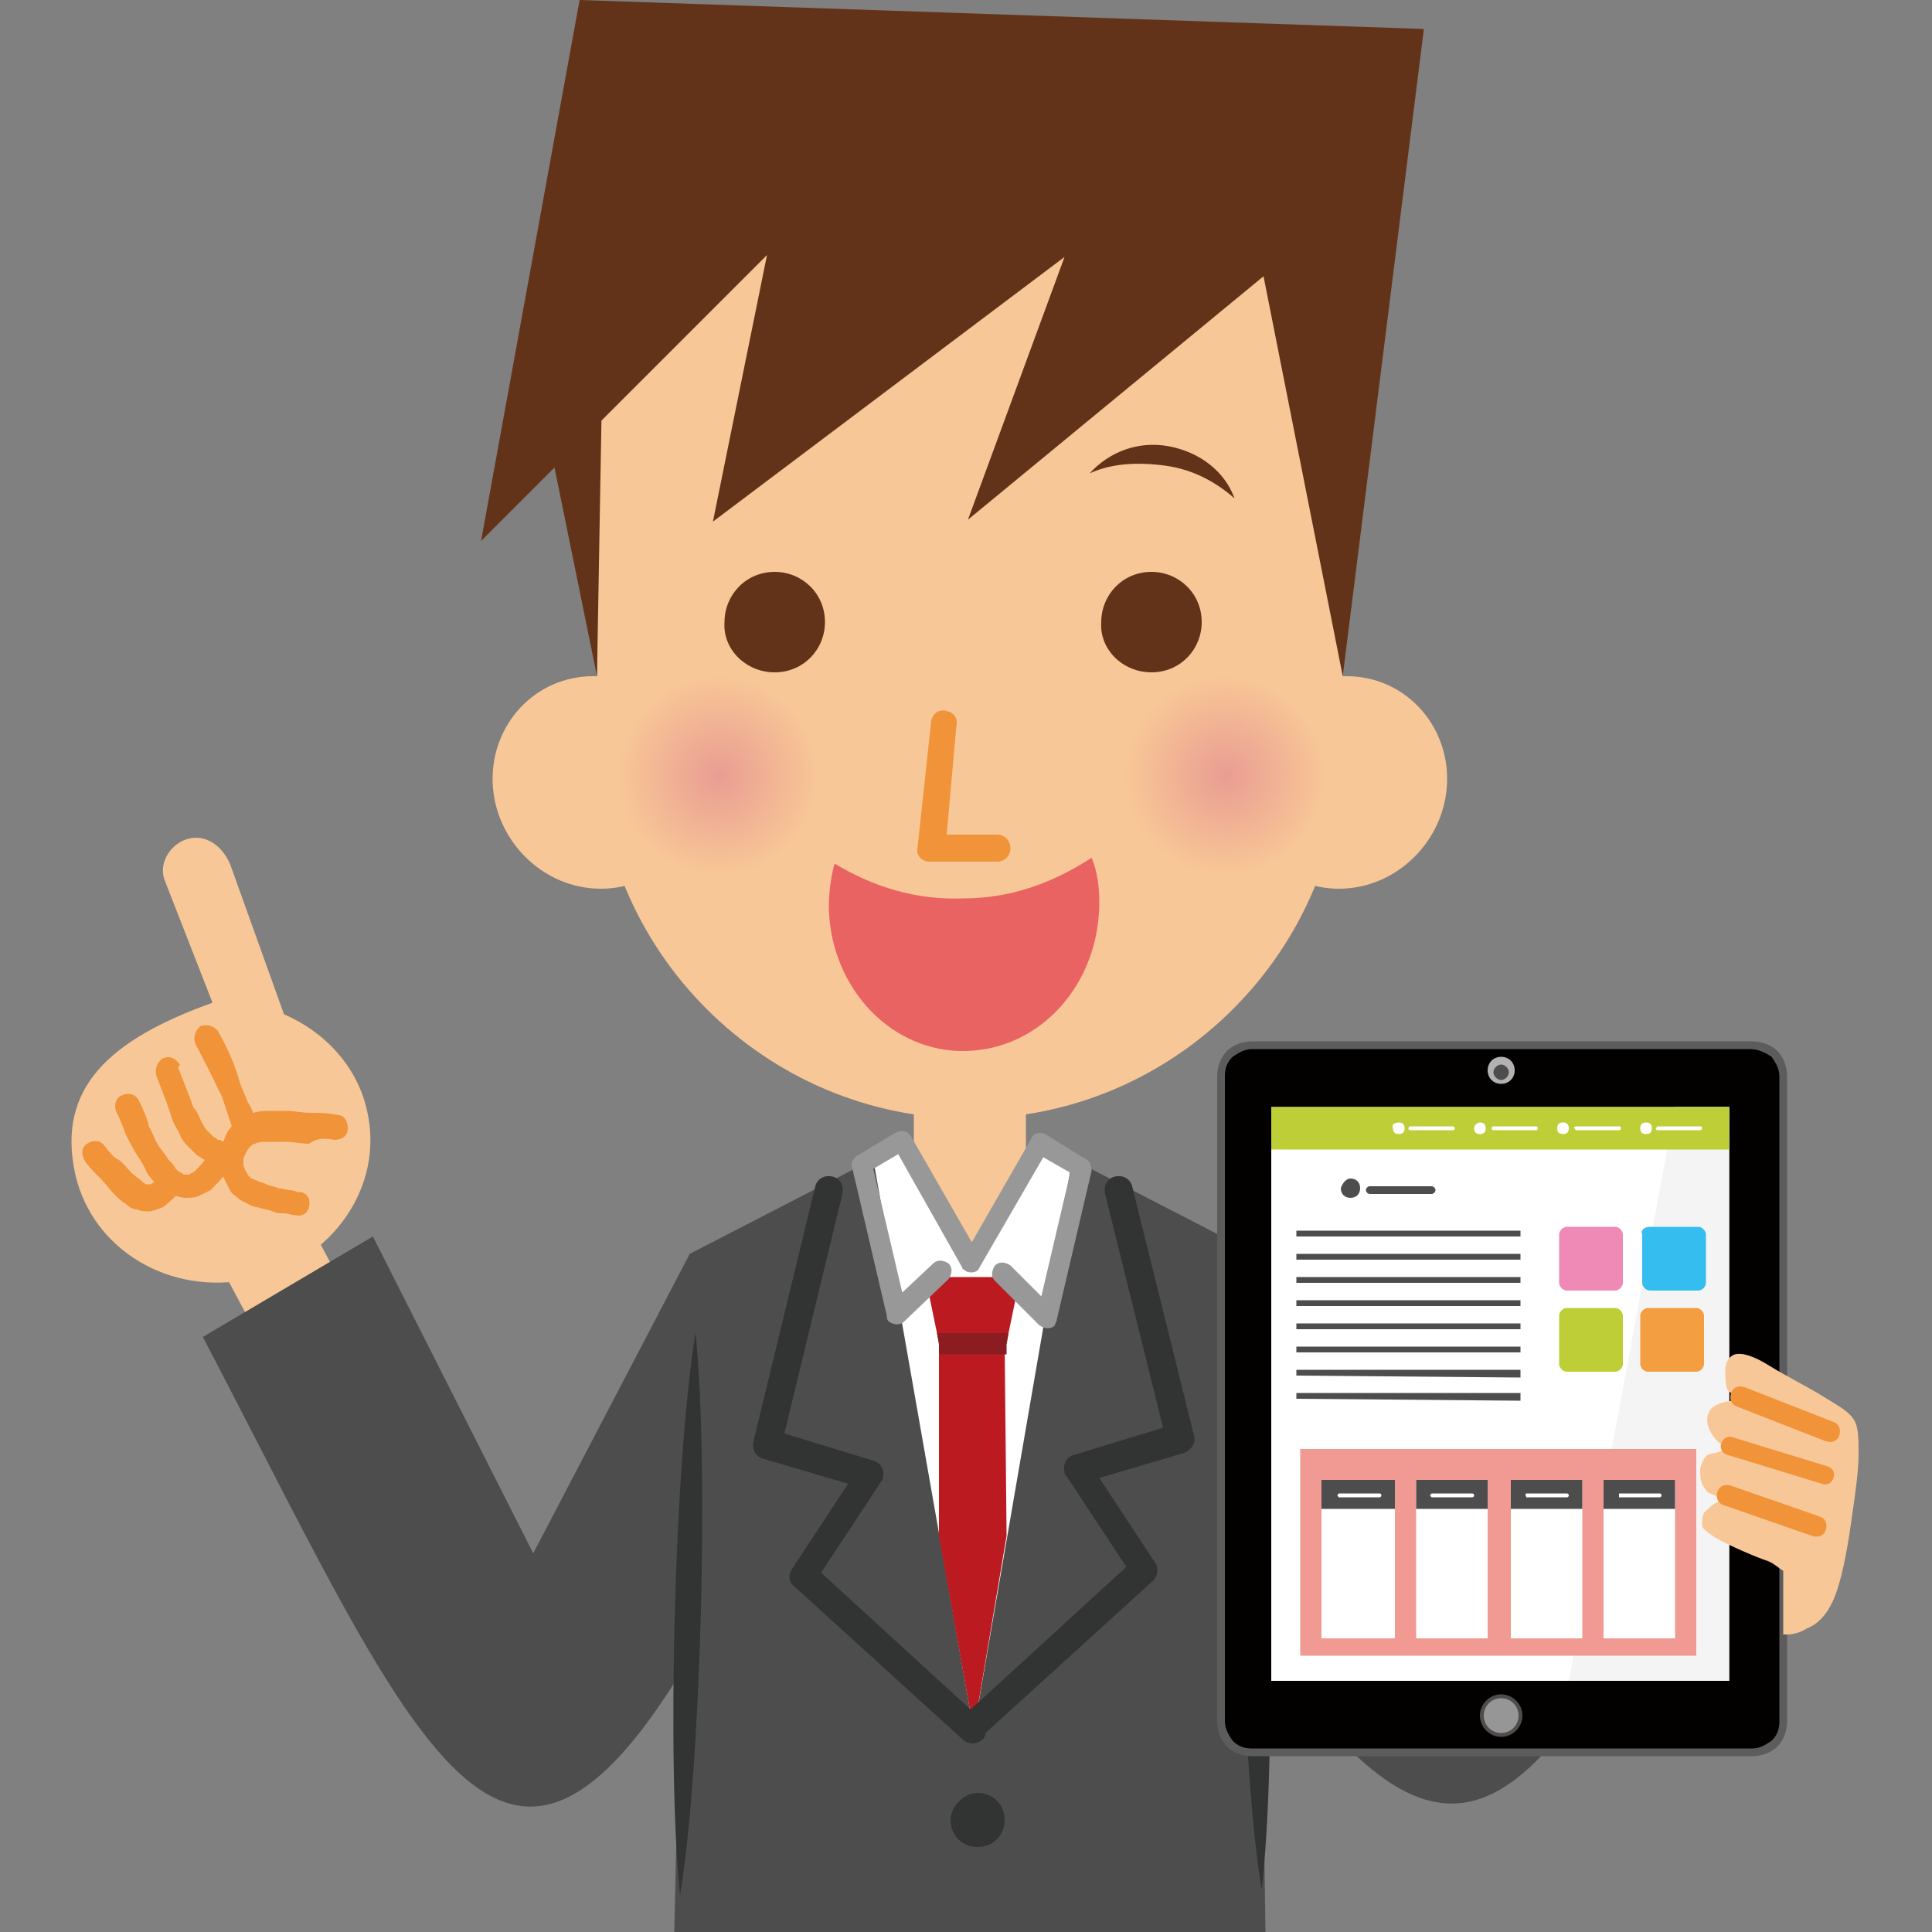<?xml version="1.0" encoding="utf-8"?>
<!-- Generator: Adobe Illustrator 24.2.0, SVG Export Plug-In . SVG Version: 6.00 Build 0)  -->
<svg version="1.1" id="レイヤー_1" xmlns="http://www.w3.org/2000/svg" xmlns:xlink="http://www.w3.org/1999/xlink" x="0px"
	 y="0px" viewBox="0 0 100 100" style="enable-background:new 0 0 100 100;" xml:space="preserve">
<rect x="0" y="0" width="100" height="100" fill="#808080" stroke="none"/>
<style type="text/css">
	.st0{fill-rule:evenodd;clip-rule:evenodd;fill:#F8C797;}
	.st1{fill:#F19338;}
	.st2{fill-rule:evenodd;clip-rule:evenodd;fill:#4D4D4D;}
	.st3{fill-rule:evenodd;clip-rule:evenodd;fill:#633319;}
	.st4{fill-rule:evenodd;clip-rule:evenodd;fill:#EA6363;}
	.st5{fill-rule:evenodd;clip-rule:evenodd;fill:#FFFFFF;}
	.st6{fill:#BC1A21;}
	.st7{fill-rule:evenodd;clip-rule:evenodd;fill:#BC1A21;}
	.st8{fill:#8B1C21;}
	.st9{fill:#989898;}
	.st10{fill:#323333;}
	.st11{fill-rule:evenodd;clip-rule:evenodd;fill:#323333;}
	.st12{fill-rule:evenodd;clip-rule:evenodd;fill:#030000;}
	.st13{fill:#5C5C5C;}
	.st14{fill-rule:evenodd;clip-rule:evenodd;fill:#F5F4F4;}
	.st15{fill-rule:evenodd;clip-rule:evenodd;fill:#B2B2B2;}
	.st16{fill-rule:evenodd;clip-rule:evenodd;fill:#969696;}
	.st17{fill-rule:evenodd;clip-rule:evenodd;fill:#BECE36;}
	.st18{fill:#4D4D4D;}
	.st19{fill-rule:evenodd;clip-rule:evenodd;fill:#F19A94;}
	.st20{fill-rule:evenodd;clip-rule:evenodd;fill:#EE8AB5;}
	.st21{fill-rule:evenodd;clip-rule:evenodd;fill:#36BDEF;}
	.st22{fill-rule:evenodd;clip-rule:evenodd;fill:#F39E41;}
	.st23{opacity:0.7;fill-rule:evenodd;clip-rule:evenodd;fill:url(#SVGID_1_);}
	.st24{opacity:0.7;fill-rule:evenodd;clip-rule:evenodd;fill:url(#SVGID_2_);}
</style>
<g>
	<polygon class="st0" points="11.5,65.7 16,63.3 18.3,67.6 13.8,70 11.5,65.7 	"/>
	<path class="st0" d="M11,51.9l-2.5-6.4c-0.3-0.9,0.4-1.9,1.3-2.1c0.9-0.2,1.7,0.4,2.1,1.3l2.8,7.8c2.1,0.9,3.8,2.7,4.3,5
		c0.9,3.9-1.8,7.8-6,8.7c-4.2,0.9-8.2-1.5-9.1-5.4C2.9,56.3,5.7,53.8,11,51.9L11,51.9z"/>
	<path class="st1" d="M5.4,59.3c-0.2-0.3-0.6-0.3-0.9-0.1c-0.3,0.2-0.3,0.6-0.1,0.9c0.2,0.3,0.5,0.6,0.8,0.9
		c0.3,0.3,0.5,0.6,0.7,0.8l0,0c0.2,0.2,0.4,0.4,0.6,0.5c0.2,0.2,0.4,0.3,0.6,0.3c0.2,0.1,0.4,0.1,0.6,0.1c0.2,0,0.4-0.1,0.7-0.2
		c0.3-0.2,0.6-0.5,0.9-0.8l0,0v0l0,0c0.2-0.3,0.2-0.7,0-0.9c-0.3-0.2-0.7-0.2-0.9,0l0,0v0c-0.2,0.2-0.4,0.4-0.6,0.5c0,0,0,0-0.1,0
		c0,0-0.1,0-0.1,0c-0.1,0-0.2-0.1-0.3-0.2c-0.1-0.1-0.3-0.2-0.5-0.4l0,0l0,0c-0.2-0.2-0.4-0.5-0.7-0.7C6,60,5.7,59.7,5.4,59.3
		L5.4,59.3z"/>
	<path class="st1" d="M7.2,57c-0.1-0.3-0.5-0.5-0.9-0.3C6,56.8,5.9,57.2,6,57.5c0.2,0.4,0.4,0.9,0.5,1.2c0.2,0.4,0.4,0.8,0.6,1.1
		c0.2,0.3,0.4,0.6,0.5,0.9c0.2,0.3,0.4,0.5,0.6,0.7c0.2,0.2,0.4,0.3,0.6,0.4C9.1,61.9,9.4,62,9.6,62c0.2,0,0.5,0,0.7-0.1
		c0.2-0.1,0.4-0.2,0.6-0.3l0,0c0.3-0.3,0.6-0.6,0.8-0.9h0l0,0c0.2-0.3,0.2-0.7-0.1-0.9c-0.3-0.2-0.7-0.2-0.9,0.1l0,0v0l0,0
		c-0.2,0.3-0.4,0.5-0.6,0.7l0,0l0,0c-0.1,0.1-0.2,0.1-0.3,0.2c-0.1,0-0.2,0-0.2,0c-0.1,0-0.1,0-0.2-0.1c-0.1,0-0.2-0.1-0.3-0.2
		C9,60.3,8.9,60.2,8.7,60c-0.1-0.2-0.3-0.4-0.5-0.7c-0.2-0.3-0.3-0.7-0.5-1C7.6,57.8,7.4,57.4,7.2,57L7.2,57z"/>
	<path class="st1" d="M9.3,55.1c-0.2-0.3-0.5-0.5-0.9-0.3C8.1,55,8,55.4,8.1,55.7c0.3,0.8,0.6,1.5,0.8,2.2c0.1,0.3,0.3,0.6,0.4,0.8
		c0.1,0.3,0.3,0.5,0.4,0.6c0.2,0.2,0.3,0.3,0.5,0.5l0,0l0,0c0.2,0.1,0.3,0.2,0.5,0.3c0.2,0.1,0.3,0.1,0.5,0.2c0.2,0,0.3,0.1,0.4,0.1
		c0.4,0.1,0.7-0.2,0.7-0.6c0-0.4-0.2-0.7-0.6-0.7c-0.1,0-0.2,0-0.3-0.1c-0.1,0-0.2,0-0.2-0.1c-0.1,0-0.2-0.1-0.2-0.1l0,0
		c-0.1-0.1-0.2-0.2-0.3-0.3c-0.1-0.1-0.2-0.3-0.3-0.5c-0.1-0.2-0.2-0.5-0.4-0.7c-0.2-0.6-0.5-1.3-0.8-2.1
		C9.3,55.2,9.3,55.2,9.3,55.1L9.3,55.1L9.3,55.1z"/>
	<path class="st1" d="M11.3,53.4c-0.2-0.3-0.6-0.4-0.9-0.3c-0.3,0.2-0.4,0.6-0.3,0.9l0,0c0,0,0,0,0,0c0.4,0.8,0.9,1.7,1.2,2.4
		c0.2,0.3,0.3,0.7,0.4,1c0.1,0.3,0.2,0.6,0.3,0.9c0.1,0.3,0.5,0.5,0.8,0.4c0.3-0.1,0.5-0.5,0.4-0.8c-0.1-0.3-0.2-0.6-0.4-0.9
		c-0.1-0.3-0.3-0.7-0.4-1C12.2,55.2,11.8,54.3,11.3,53.4L11.3,53.4L11.3,53.4L11.3,53.4z"/>
	<path class="st1" d="M17.3,59c0.4,0,0.7-0.2,0.7-0.6c0-0.4-0.2-0.7-0.6-0.7c-0.5-0.1-0.9-0.1-1.3-0.1c-0.5,0-0.9-0.1-1.2-0.1
		c-0.4,0-0.8,0-1.1,0c-0.4,0-0.7,0.1-1,0.2c-0.3,0.1-0.6,0.3-0.8,0.6l0,0c-0.2,0.2-0.3,0.4-0.4,0.7c-0.1,0.2-0.2,0.4-0.2,0.7
		c0,0.2,0,0.5,0,0.7c0,0.2,0.1,0.4,0.2,0.6c0.1,0.2,0.2,0.4,0.3,0.6c0.1,0.2,0.3,0.3,0.4,0.4c0.1,0.1,0.3,0.2,0.5,0.3
		c0.2,0.1,0.4,0.2,0.6,0.2c0.2,0.1,0.5,0.1,0.7,0.2c0.2,0.1,0.4,0.1,0.6,0.1v0c0.2,0,0.4,0.1,0.6,0.1c0.4,0.1,0.7-0.2,0.7-0.5
		c0.1-0.4-0.2-0.7-0.5-0.7c-0.2,0-0.3-0.1-0.5-0.1l0,0l0,0c-0.2,0-0.4-0.1-0.6-0.1c-0.2-0.1-0.4-0.1-0.6-0.2
		c-0.2-0.1-0.4-0.1-0.5-0.2c-0.1,0-0.2-0.1-0.3-0.1c0,0-0.1-0.1-0.1-0.1c-0.1-0.1-0.1-0.2-0.2-0.3c0-0.1-0.1-0.2-0.1-0.3
		c0-0.1,0-0.2,0-0.3c0-0.1,0.1-0.2,0.1-0.3c0.1-0.1,0.1-0.2,0.2-0.3l0,0l0,0c0.1-0.1,0.2-0.2,0.3-0.2c0.2-0.1,0.4-0.1,0.6-0.1
		c0.3,0,0.6,0,1,0c0.4,0,0.8,0.1,1.2,0.1C16.4,58.9,16.8,58.9,17.3,59L17.3,59z"/>
	<path class="st2" d="M27.6,80.4l-8.3-16.4l-8.8,5.2C23.3,93.7,27.2,106,41,75.3l-5.3-10.4L27.6,80.4L27.6,80.4z"/>
	<path class="st2" d="M75.5,80.4l7.3-14.7l8.8,5.2c-12.9,24.6-16.1,33-32,4.5L65,64.9L75.5,80.4L75.5,80.4z"/>
	<path class="st0" d="M47.3,59.8l-6,2.9c0.3,3.2,1.9,8.5,8.9,8.5c6.6,0,7.1-0.3,8.7-8.3l-6-3L50,55L47.3,59.8L47.3,59.8z"/>
	<polygon class="st0" points="47.3,62.6 53.1,62.6 53.1,53 47.3,53 47.3,62.6 	"/>
	<path class="st0" d="M69.3,46c3,0,5.5-2.5,5.6-5.5c0.1-3-2.2-5.5-5.2-5.5c-3,0-5.5,2.5-5.6,5.5C64,43.5,66.3,46,69.3,46L69.3,46z"
		/>
	<path class="st0" d="M31.1,46c-3,0-5.5-2.5-5.6-5.5c-0.1-3,2.2-5.5,5.2-5.5c3,0,5.5,2.5,5.6,5.5C36.4,43.5,34.1,46,31.1,46L31.1,46
		z"/>
	<path class="st0" d="M50.2,57.9L50.2,57.9c10.6,0,19.3-8.7,19.3-19.3V25.3c0-10.6-3.4-19.2-19.3-19.3c-20.4-0.2-19.3,8.7-19.3,19.3
		v13.3C30.9,49.2,39.6,57.9,50.2,57.9L50.2,57.9z"/>
	<path class="st3" d="M40.1,34.8c1.5,0,2.6-1.2,2.6-2.6c0-1.5-1.2-2.6-2.6-2.6c-1.5,0-2.6,1.2-2.6,2.6
		C37.4,33.6,38.6,34.8,40.1,34.8L40.1,34.8z"/>
	<path class="st3" d="M59.6,34.8c1.5,0,2.6-1.2,2.6-2.6c0-1.5-1.2-2.6-2.6-2.6c-1.5,0-2.6,1.2-2.6,2.6
		C56.9,33.6,58.1,34.8,59.6,34.8L59.6,34.8z"/>
	<polygon class="st3" points="69.5,35 65.4,14.3 50.1,26.9 55.1,13.3 36.9,27 39.7,13.2 24.9,28 30,0 73.7,1.5 69.5,35 	"/>
	<polygon class="st3" points="30.9,35 31.2,17.8 27.6,18.8 30.9,35 	"/>
	<path class="st1" d="M48.2,37.3c0.1-0.4,0.4-0.6,0.8-0.5c0.4,0.1,0.6,0.4,0.5,0.8L49,43.2l2.6,0c0.4,0,0.7,0.3,0.7,0.7
		c0,0.4-0.3,0.7-0.7,0.7l-3.4,0c-0.1,0-0.1,0-0.2,0c-0.4-0.1-0.6-0.4-0.5-0.8L48.2,37.3L48.2,37.3z"/>
	<path class="st4" d="M43.2,44.7c-0.2,0.7-0.3,1.5-0.3,2.3c0.1,4.2,3.3,7.5,7.1,7.4c3.9-0.1,6.9-3.5,6.9-7.7c0-0.8-0.1-1.6-0.4-2.3
		c-2,1.3-4.2,2.1-6.6,2.1C47.4,46.6,45.2,45.9,43.2,44.7L43.2,44.7z"/>
	<path class="st3" d="M60.5,23.1c1.6,0.3,2.9,1.3,3.4,2.7c-0.9-0.8-2.1-1.5-3.6-1.7c-1.5-0.2-2.8-0.1-3.9,0.4
		C57.4,23.4,58.9,22.8,60.5,23.1L60.5,23.1z"/>
	<polygon class="st5" points="43.9,60.8 46.7,59.1 50.2,65.3 53.8,59.1 56.6,60.8 50.3,91 43.9,60.8 	"/>
	<polygon class="st2" points="35.7,64.9 45.2,60 50.4,89.6 55.5,60 65,64.9 65.5,100 34.9,100 	"/>
	<polygon class="st6" points="48.6,69.5 52.1,69.5 52.8,66.1 47.9,66.1 48.6,69.5 	"/>
	<polygon class="st7" points="48.6,69.5 48.6,79.5 50.4,89.6 52.1,79.5 52,69.5 48.6,69.5 	"/>
	<polygon class="st8" points="48.5,69 52.2,69 52.1,69.6 52.1,70.1 48.6,70.1 48.6,69.6 48.5,69 	"/>
	<path class="st9" d="M48.3,65.4c0.2-0.2,0.5-0.2,0.8,0c0.2,0.2,0.2,0.5,0,0.8l-2.3,2.2c-0.2,0.2-0.5,0.2-0.8,0
		c-0.1-0.1-0.1-0.2-0.1-0.3l-1.8-7.7c-0.1-0.2,0.1-0.5,0.3-0.6l2-1.2c0.3-0.1,0.6-0.1,0.7,0.2c0.2,0.3,0.1,0.6-0.2,0.7l-1.7,1
		l1.5,6.4L48.3,65.4L48.3,65.4z"/>
	<path class="st9" d="M51.5,66.3c-0.2-0.2-0.2-0.5,0-0.8c0.2-0.2,0.5-0.2,0.8,0l1.6,1.6l1.5-6.4L54,59.9l-3.3,5.7
		c-0.1,0.3-0.5,0.3-0.7,0.2c-0.1-0.1-0.2-0.1-0.2-0.2l-3.5-6.2c-0.1-0.3-0.1-0.6,0.2-0.7c0.3-0.1,0.6-0.1,0.7,0.2l3.1,5.4l3.1-5.4
		l0,0l0,0c0.1-0.3,0.5-0.3,0.7-0.2l2.1,1.3c0.2,0.1,0.3,0.3,0.3,0.6l-1.8,7.7c0,0.1-0.1,0.2-0.1,0.3c-0.2,0.2-0.5,0.2-0.8,0
		L51.5,66.3L51.5,66.3z"/>
	<path class="st10" d="M42.2,61.4c0.1-0.4,0.5-0.6,0.9-0.5c0.4,0.1,0.6,0.5,0.5,0.9l-3,12.4l4.6,1.4c0.4,0.1,0.6,0.5,0.5,0.9
		c0,0.1-0.1,0.2-0.1,0.2l-3.1,4.7l8.3,7.6c0.3,0.3,0.3,0.7,0.1,1c-0.3,0.3-0.7,0.3-1,0.1l-8.8-8c-0.3-0.2-0.3-0.6-0.1-0.9l2.9-4.4
		l-4.4-1.3v0c-0.4-0.1-0.6-0.5-0.5-0.9L42.2,61.4L42.2,61.4z"/>
	<path class="st10" d="M57.2,61.8c-0.1-0.4,0.1-0.8,0.5-0.9c0.4-0.1,0.8,0.1,0.9,0.5l3.2,12.9c0.1,0.4-0.1,0.7-0.5,0.9l0,0l-4.4,1.3
		l2.9,4.4c0.2,0.3,0.1,0.7-0.1,0.9l-8.8,8c-0.3,0.3-0.7,0.2-1-0.1c-0.3-0.3-0.2-0.7,0.1-1l8.3-7.6l-3.1-4.7
		c-0.1-0.1-0.1-0.1-0.1-0.2c-0.1-0.4,0.1-0.8,0.5-0.9l4.6-1.4L57.2,61.8L57.2,61.8z"/>
	<path class="st11" d="M50.6,92.8c0.8,0,1.4,0.6,1.4,1.4c0,0.8-0.6,1.4-1.4,1.4c-0.8,0-1.4-0.6-1.4-1.4
		C49.2,93.5,49.9,92.8,50.6,92.8L50.6,92.8z"/>
	<path class="st11" d="M35.2,98.1C34.5,91.4,34.9,75.7,36,69C36.7,75.7,36.3,91.4,35.2,98.1L35.2,98.1z"/>
	<path class="st11" d="M65.3,97.8c-1.1-6.7-1.4-22.4-0.6-29.1C65.8,75.4,66.1,91.1,65.3,97.8L65.3,97.8z"/>
	<path class="st12" d="M64.8,54.1h25.9c0.9,0,1.6,0.7,1.6,1.6v33.4c0,0.9-0.7,1.6-1.6,1.6H64.8c-0.9,0-1.6-0.7-1.6-1.6V55.7
		C63.1,54.8,63.9,54.1,64.8,54.1L64.8,54.1z"/>
	<path class="st13" d="M64.8,53.9h25.9c0.5,0,1,0.2,1.3,0.5c0.3,0.3,0.5,0.8,0.5,1.3v33.4c0,0.5-0.2,1-0.5,1.3v0v0
		c-0.3,0.3-0.8,0.5-1.3,0.5H64.8c-0.5,0-1-0.2-1.3-0.5l0,0c-0.3-0.3-0.5-0.8-0.5-1.3V55.7c0-0.5,0.2-1,0.5-1.3l0,0
		C63.8,54.1,64.3,53.9,64.8,53.9L64.8,53.9z M90.6,54.3H64.8c-0.4,0-0.7,0.2-1,0.4l0,0c-0.3,0.3-0.4,0.6-0.4,1v33.4
		c0,0.4,0.2,0.7,0.4,1c0.3,0.3,0.6,0.4,1,0.4h25.9c0.4,0,0.7-0.2,1-0.4l0,0c0.3-0.3,0.4-0.6,0.4-1V55.7c0-0.4-0.2-0.7-0.4-1
		C91.4,54.5,91,54.3,90.6,54.3L90.6,54.3z"/>
	<polygon class="st5" points="65.8,57.3 89.5,57.3 89.5,87 65.8,87 65.8,57.3 	"/>
	<polygon class="st14" points="86.7,57.3 89.5,57.3 89.5,87 81.2,87 86.7,57.3 	"/>
	<path class="st15" d="M78.4,55.4c0-0.4-0.3-0.7-0.7-0.7c-0.4,0-0.7,0.3-0.7,0.7c0,0.4,0.3,0.7,0.7,0.7
		C78.1,56.1,78.4,55.8,78.4,55.4L78.4,55.4z"/>
	<path class="st2" d="M78.8,88.8c0-0.6-0.5-1.1-1.1-1.1c-0.6,0-1.1,0.5-1.1,1.1c0,0.6,0.5,1.1,1.1,1.1
		C78.3,89.9,78.8,89.4,78.8,88.8L78.8,88.8z"/>
	<path class="st2" d="M78.1,55.5c0-0.2-0.2-0.4-0.4-0.4c-0.2,0-0.4,0.2-0.4,0.4c0,0.2,0.2,0.4,0.4,0.4
		C77.9,55.9,78.1,55.7,78.1,55.5L78.1,55.5z"/>
	<path class="st16" d="M78.6,88.8c0-0.5-0.4-0.9-0.9-0.9c-0.5,0-0.9,0.4-0.9,0.9c0,0.5,0.4,0.9,0.9,0.9
		C78.2,89.7,78.6,89.3,78.6,88.8L78.6,88.8z"/>
	<polygon class="st17" points="65.8,57.3 89.5,57.3 89.5,59.5 65.8,59.5 65.8,57.3 	"/>
	<path class="st5" d="M72.4,58.1c0.2,0,0.3,0.1,0.3,0.3c0,0.2-0.1,0.3-0.3,0.3c-0.2,0-0.3-0.1-0.3-0.3C72,58.2,72.2,58.1,72.4,58.1
		L72.4,58.1z"/>
	<path class="st5" d="M73,58.3h2.2c0.1,0,0.1,0.1,0.1,0.1l0,0c0,0.1-0.1,0.1-0.1,0.1H73c-0.1,0-0.1-0.1-0.1-0.1l0,0
		C72.9,58.4,72.9,58.3,73,58.3L73,58.3z"/>
	<path class="st5" d="M76.6,58.1c0.2,0,0.3,0.1,0.3,0.3c0,0.2-0.1,0.3-0.3,0.3c-0.2,0-0.3-0.1-0.3-0.3
		C76.3,58.2,76.5,58.1,76.6,58.1L76.6,58.1z"/>
	<path class="st5" d="M77.3,58.3h2.2c0.1,0,0.1,0.1,0.1,0.1l0,0c0,0.1-0.1,0.1-0.1,0.1h-2.2c-0.1,0-0.1-0.1-0.1-0.1l0,0
		C77.2,58.4,77.2,58.3,77.3,58.3L77.3,58.3z"/>
	<path class="st5" d="M80.9,58.1c0.2,0,0.3,0.1,0.3,0.3c0,0.2-0.1,0.3-0.3,0.3c-0.2,0-0.3-0.1-0.3-0.3
		C80.6,58.2,80.7,58.1,80.9,58.1L80.9,58.1z"/>
	<path class="st5" d="M81.6,58.3h2.2c0.1,0,0.1,0.1,0.1,0.1l0,0c0,0.1-0.1,0.1-0.1,0.1h-2.2c-0.1,0-0.1-0.1-0.1-0.1l0,0
		C81.4,58.4,81.5,58.3,81.6,58.3L81.6,58.3z"/>
	<path class="st5" d="M85.2,58.1c0.2,0,0.3,0.1,0.3,0.3c0,0.2-0.1,0.3-0.3,0.3c-0.2,0-0.3-0.1-0.3-0.3C84.9,58.2,85,58.1,85.2,58.1
		L85.2,58.1z"/>
	<path class="st5" d="M85.8,58.3H88c0.1,0,0.1,0.1,0.1,0.1l0,0c0,0.1-0.1,0.1-0.1,0.1h-2.2c-0.1,0-0.1-0.1-0.1-0.1l0,0
		C85.7,58.4,85.8,58.3,85.8,58.3L85.8,58.3z"/>
	<polygon class="st18" points="67.1,63.7 78.7,63.7 78.7,64 67.1,64 67.1,63.7 	"/>
	<polygon class="st18" points="67.1,64.9 78.7,64.9 78.7,65.2 67.1,65.2 67.1,64.9 	"/>
	<polygon class="st18" points="67.1,66.1 78.7,66.1 78.7,66.4 67.1,66.4 67.1,66.1 	"/>
	<polygon class="st18" points="67.1,67.3 78.7,67.3 78.7,67.6 67.1,67.6 67.1,67.3 	"/>
	<polygon class="st18" points="67.1,68.5 78.7,68.5 78.7,68.8 67.1,68.8 67.1,68.5 	"/>
	<polygon class="st18" points="67.1,69.7 78.7,69.7 78.7,70 67.1,70 67.1,69.7 	"/>
	<polygon class="st18" points="67.1,70.9 78.7,70.9 78.7,71.3 67.1,71.2 67.1,70.9 	"/>
	<polygon class="st18" points="67.1,72.1 78.7,72.1 78.7,72.5 67.1,72.4 67.1,72.1 	"/>
	<path class="st2" d="M69.9,61c0.3,0,0.5,0.2,0.5,0.5c0,0.3-0.2,0.5-0.5,0.5c-0.3,0-0.5-0.2-0.5-0.5C69.5,61.2,69.7,61,69.9,61
		L69.9,61z"/>
	<path class="st2" d="M70.9,61.4l3.2,0c0.1,0,0.2,0.1,0.2,0.2l0,0c0,0.1-0.1,0.2-0.2,0.2l-3.2,0c-0.1,0-0.2-0.1-0.2-0.2l0,0
		C70.7,61.5,70.8,61.4,70.9,61.4L70.9,61.4z"/>
	<polygon class="st19" points="67.3,75 87.8,75 87.8,85.7 67.3,85.7 67.3,75 	"/>
	<polygon class="st5" points="68.4,76.6 72.2,76.6 72.2,84.8 68.4,84.8 68.4,76.6 	"/>
	<polygon class="st2" points="68.4,76.6 72.2,76.6 72.2,78.1 68.4,78.1 68.4,76.6 	"/>
	<polygon class="st5" points="73.3,76.6 77,76.6 77,84.8 73.3,84.8 73.3,76.6 	"/>
	<polygon class="st2" points="73.3,76.6 77,76.6 77,78.1 73.3,78.1 73.3,76.6 	"/>
	<path class="st5" d="M69.3,77.3h2.1c0,0,0.1,0,0.1,0.1l0,0c0,0,0,0.1-0.1,0.1h-2.1C69.2,77.4,69.2,77.4,69.3,77.3L69.3,77.3
		C69.2,77.3,69.2,77.3,69.3,77.3L69.3,77.3z"/>
	<path class="st5" d="M74.1,77.3h2.1c0,0,0.1,0,0.1,0.1l0,0c0,0,0,0.1-0.1,0.1h-2.1C74,77.4,74,77.4,74.1,77.3L74.1,77.3
		C74,77.3,74,77.3,74.1,77.3L74.1,77.3z"/>
	<polygon class="st5" points="78.2,76.6 81.9,76.6 81.9,84.8 78.2,84.8 78.2,76.6 	"/>
	<polygon class="st2" points="78.2,76.6 81.9,76.6 81.9,78.1 78.2,78.1 78.2,76.6 	"/>
	<polygon class="st5" points="83,76.6 86.7,76.6 86.7,84.8 83,84.8 83,76.6 	"/>
	<polygon class="st2" points="83,76.6 86.7,76.6 86.7,78.1 83,78.1 83,76.6 	"/>
	<path class="st5" d="M79,77.3h2.1c0,0,0.1,0,0.1,0.1l0,0c0,0,0,0.1-0.1,0.1H79C79,77.4,78.9,77.4,79,77.3L79,77.3
		C78.9,77.3,79,77.3,79,77.3L79,77.3z"/>
	<path class="st5" d="M83.8,77.3h2.1c0,0,0.1,0,0.1,0.1l0,0c0,0,0,0.1-0.1,0.1h-2.1C83.8,77.4,83.8,77.4,83.8,77.3L83.8,77.3
		C83.8,77.3,83.8,77.3,83.8,77.3L83.8,77.3z"/>
	<path class="st20" d="M81.1,63.5h2.5c0.2,0,0.4,0.2,0.4,0.4v2.5c0,0.2-0.2,0.4-0.4,0.4h-2.5c-0.2,0-0.4-0.2-0.4-0.4v-2.5
		C80.7,63.7,80.9,63.5,81.1,63.5L81.1,63.5z"/>
	<path class="st17" d="M81.1,67.7h2.5c0.2,0,0.4,0.2,0.4,0.4v2.5c0,0.2-0.2,0.4-0.4,0.4h-2.5c-0.2,0-0.4-0.2-0.4-0.4v-2.5
		C80.7,67.9,80.9,67.7,81.1,67.7L81.1,67.7z"/>
	<path class="st21" d="M85.4,63.5h2.5c0.2,0,0.4,0.2,0.4,0.4v2.5c0,0.2-0.2,0.4-0.4,0.4h-2.5c-0.2,0-0.4-0.2-0.4-0.4v-2.5
		C84.9,63.7,85.1,63.5,85.4,63.5L85.4,63.5z"/>
	<path class="st22" d="M85.3,67.7h2.5c0.2,0,0.4,0.2,0.4,0.4v2.5c0,0.2-0.2,0.4-0.4,0.4h-2.5c-0.2,0-0.4-0.2-0.4-0.4v-2.5
		C84.9,67.9,85.1,67.7,85.3,67.7L85.3,67.7z"/>
	<path class="st0" d="M92.5,84.6c0.3,0,0.7-0.1,1-0.3c0.5-0.2,1-0.6,1.4-1.5c0.4-0.9,0.7-2.5,0.9-3.9c0.2-1.4,0.4-2.7,0.4-3.6
		c0-0.9,0-1.5-0.3-1.9c-0.3-0.4-0.7-0.6-1.5-1.1c-0.8-0.5-2-1.1-2.8-1.6c-0.8-0.5-1.4-0.7-1.8-0.6c-0.3,0.1-0.5,0.4-0.5,0.8
		c0,0.4,0,0.7,0.1,1c0.1,0.2,0.4,0.3,0.5,0.4c0.1,0.1,0.1,0.1-0.2,0.2c-0.2,0-0.7,0.1-1,0.3c-0.3,0.2-0.4,0.6-0.3,1
		c0.1,0.3,0.3,0.6,0.5,0.8c0.2,0.2,0.4,0.2,0.4,0.3c0,0.1,0,0.1-0.2,0.2c-0.2,0.1-0.5,0.1-0.7,0.2c-0.2,0.1-0.3,0.4-0.4,0.7
		c0,0.3,0,0.6,0.1,0.8c0.1,0.2,0.2,0.4,0.4,0.5c0.2,0.1,0.6,0.2,0.6,0.3c0.1,0.1-0.1,0.1-0.3,0.2c-0.2,0.1-0.4,0.3-0.6,0.5
		c-0.1,0.2-0.1,0.4-0.1,0.6c0,0.2,0.1,0.3,0.7,0.7c0.7,0.4,2.1,1,2.7,1.2c0.3,0.1,0.6,0.4,0.8,0.5V84.6L92.5,84.6z"/>
	<path class="st1" d="M89.9,72.8c-0.3-0.1-0.4-0.4-0.3-0.7c0.1-0.3,0.4-0.4,0.7-0.3l4.6,1.8c0.3,0.1,0.4,0.4,0.3,0.7
		c-0.1,0.3-0.4,0.4-0.7,0.3L89.9,72.8L89.9,72.8z"/>
	<path class="st1" d="M89.4,75.3c-0.3-0.1-0.4-0.4-0.3-0.6c0.1-0.3,0.4-0.4,0.6-0.3l4.9,1.5c0.3,0.1,0.4,0.4,0.3,0.6
		c-0.1,0.3-0.4,0.4-0.6,0.3L89.4,75.3L89.4,75.3z"/>
	<path class="st1" d="M89.2,77.9c-0.3-0.1-0.4-0.4-0.3-0.7c0.1-0.3,0.4-0.4,0.7-0.3l4.6,1.6c0.3,0.1,0.4,0.4,0.3,0.7
		c-0.1,0.3-0.4,0.4-0.7,0.3L89.2,77.9L89.2,77.9z"/>
	<g>
		
			<radialGradient id="SVGID_1_" cx="-925.824" cy="37.652" r="5.12" gradientTransform="matrix(-0.657 -0.755 -0.755 0.657 -542.647 -683.605)" gradientUnits="userSpaceOnUse">
			<stop  offset="0" style="stop-color:#E48C91"/>
			<stop  offset="1" style="stop-color:#F8C796"/>
		</radialGradient>
		<path class="st23" d="M41,36.8c-1.9-2.1-5.1-2.4-7.2-0.5c-2.1,1.9-2.4,5.1-0.5,7.2c1.9,2.1,5.1,2.4,7.2,0.5
			C42.6,42.1,42.8,38.9,41,36.8L41,36.8z"/>
		
			<radialGradient id="SVGID_2_" cx="-943.051" cy="17.853" r="5.12" gradientTransform="matrix(-0.657 -0.755 -0.755 0.657 -542.647 -683.605)" gradientUnits="userSpaceOnUse">
			<stop  offset="0" style="stop-color:#E48C91"/>
			<stop  offset="1" style="stop-color:#F8C796"/>
		</radialGradient>
		<path class="st24" d="M67.2,36.8c-1.9-2.1-5.1-2.4-7.2-0.5c-2.1,1.9-2.4,5.1-0.5,7.2c1.9,2.1,5.1,2.4,7.2,0.5
			C68.9,42.1,69.1,38.9,67.2,36.8L67.2,36.8z"/>
	</g>
</g>
</svg>
